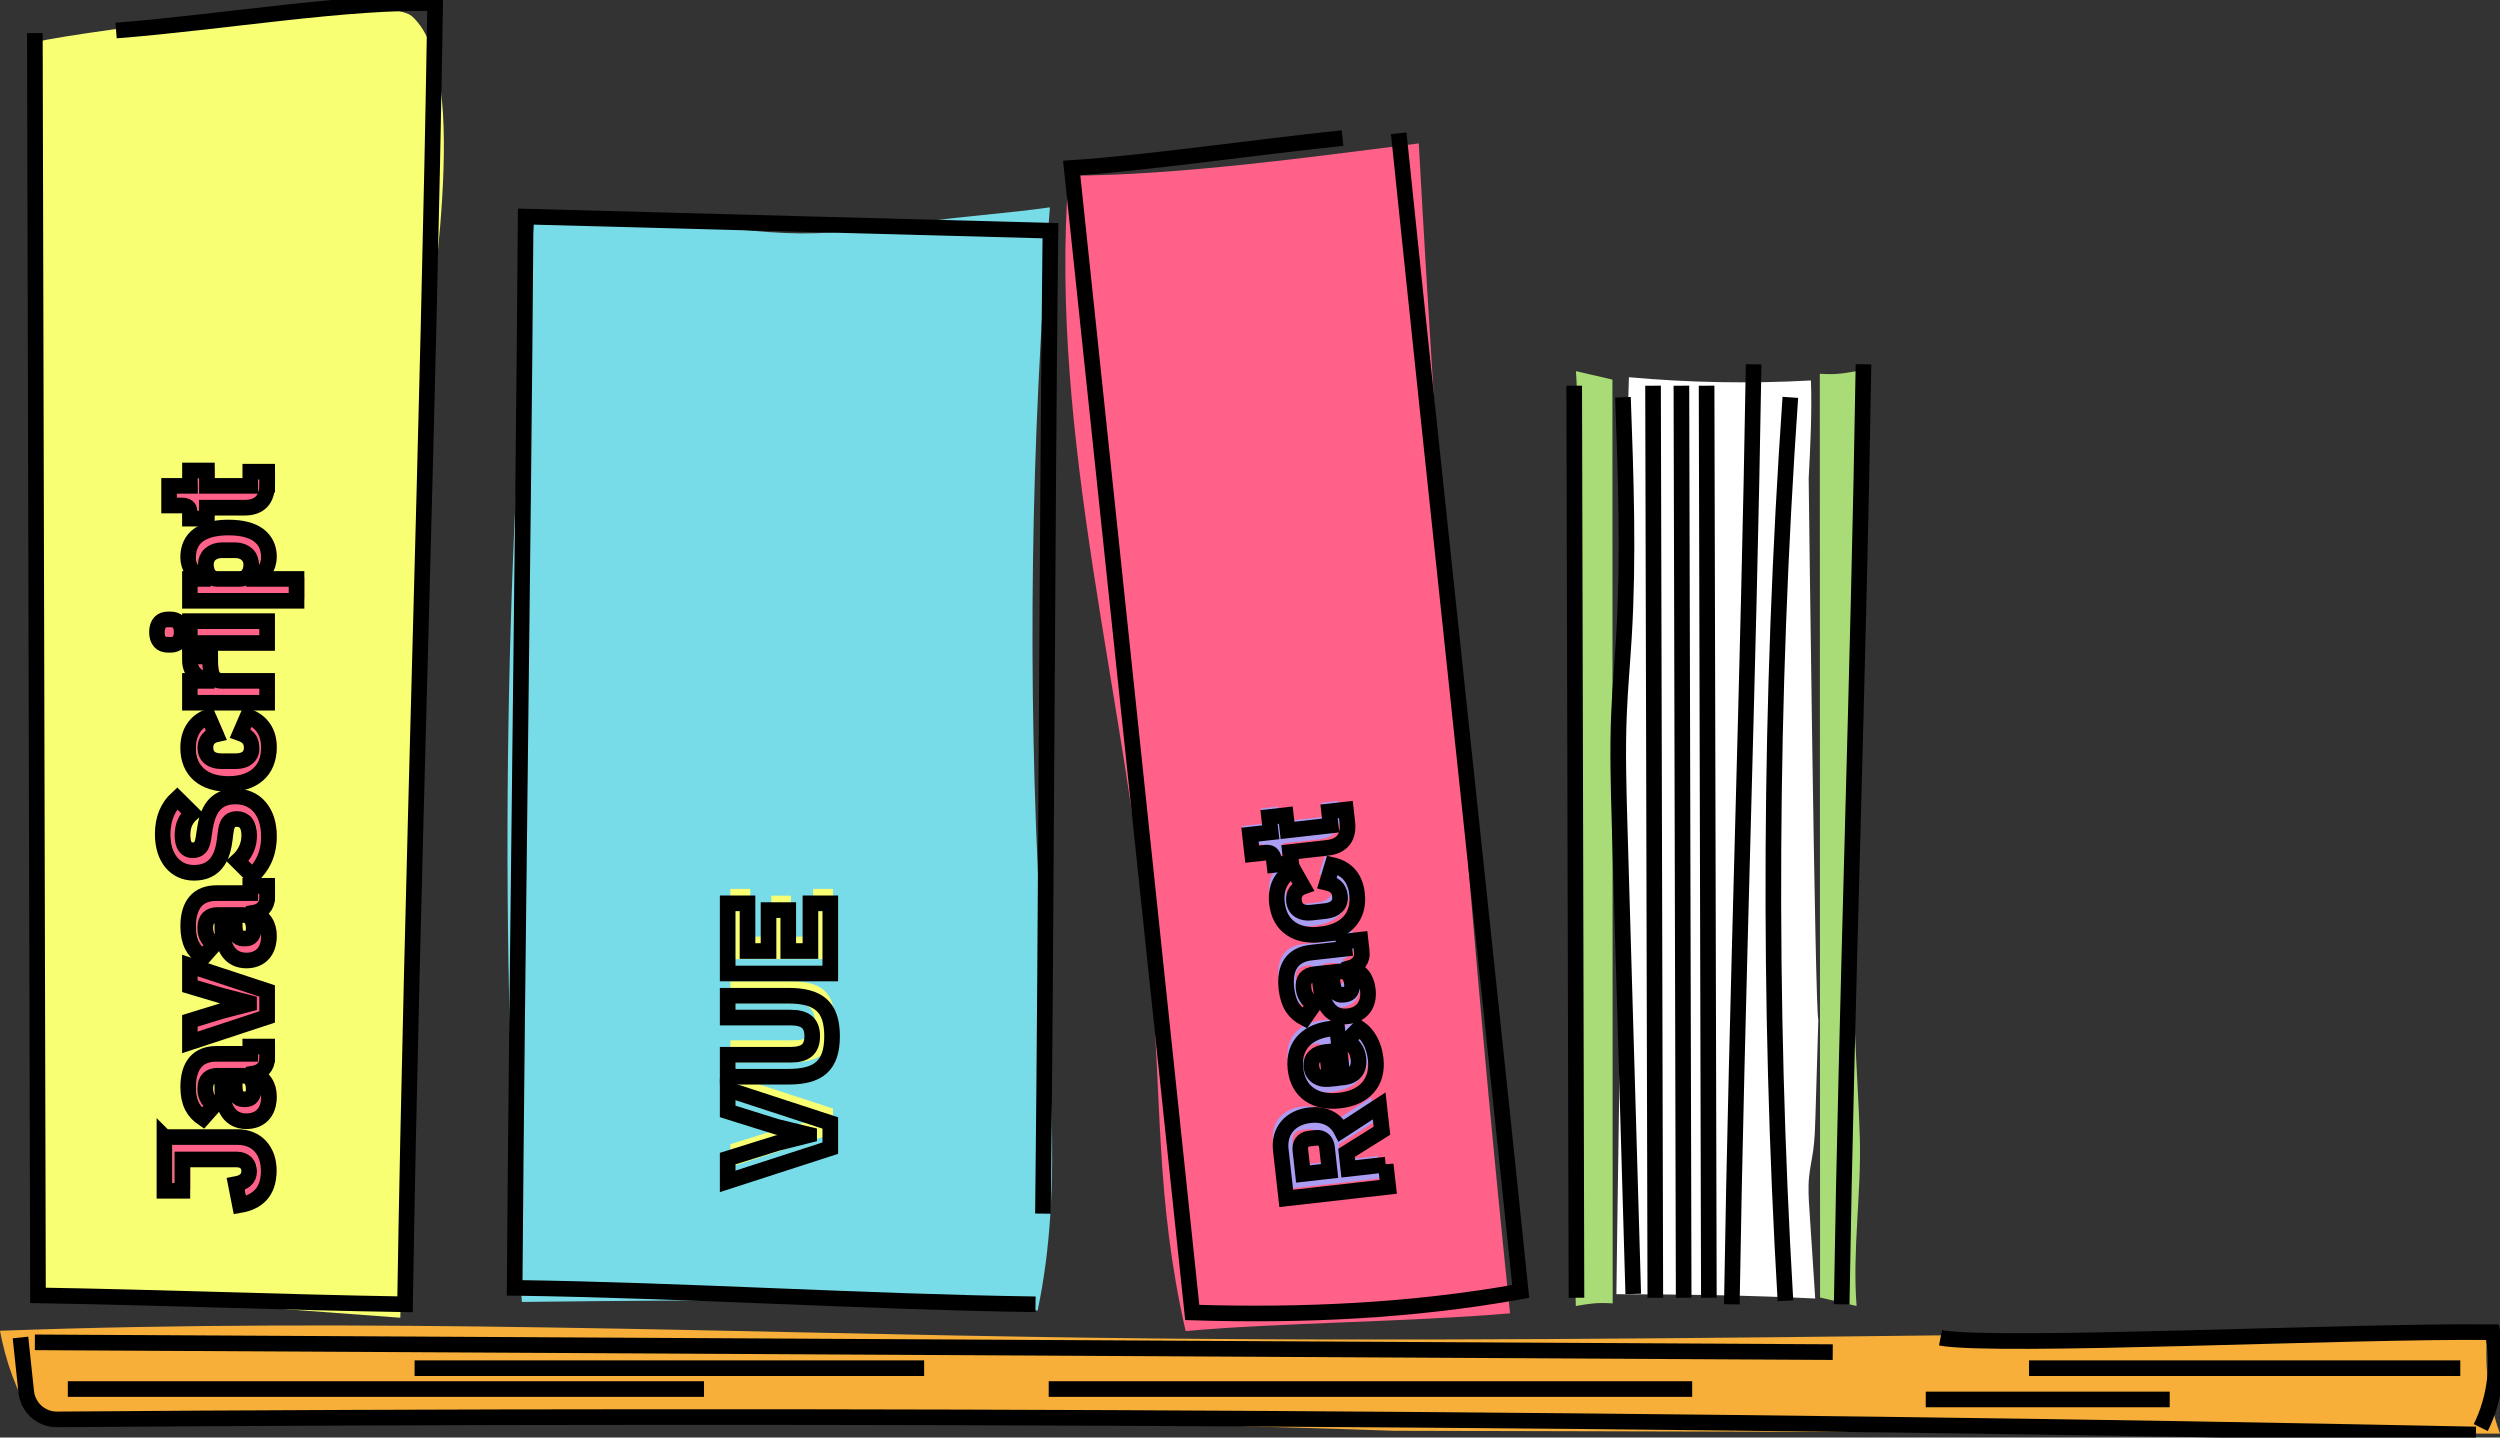 <svg width="160" height="92" viewBox="0 0 160 92" fill="none" xmlns="http://www.w3.org/2000/svg">
<rect x="0" y="0" width="160" height="92" fill="#333333" stroke="none"/>
<g id="Frame" clip-path="url(#clip0_2809_1369)">
<g id="Layer_4">
<path id="Vector" d="M2.094 2.766C2.243 29.385 2.392 56.004 2.537 82.624C10.23 83.195 17.923 83.762 25.62 84.334C26.122 64.628 26.624 44.919 27.126 25.213C27.252 20.32 30.384 4.653 26.373 1.048C24.397 -0.733 2.094 2.458 2.094 2.766Z" fill="#F9FF73"/>
<path id="Vector_2" d="M34.196 13.93C32.212 37 31.949 60.216 33.4 83.325C39.995 83.235 46.759 83.231 53.354 83.14C57.718 83.081 62.126 83.026 66.407 83.877C68.141 75.718 67.011 66.945 66.564 58.613C65.749 43.508 65.96 28.345 67.195 13.269C64.596 13.643 61.565 13.844 58.965 14.218C56.416 14.584 53.86 14.951 51.284 14.939C45.912 14.911 39.509 13.162 34.192 13.927L34.196 13.93Z" fill="#78DCE8"/>
<path id="Vector_3" d="M68.388 11.248C67.11 28.093 72.117 44.726 73.607 61.555C74.387 70.364 73.921 76.569 75.881 85.189C81.826 84.645 89.789 84.629 96.643 84.054C94.059 59.152 92.181 34.179 90.801 9.179C83.876 10.054 75.367 11.228 68.388 11.243V11.248Z" fill="#FF6188"/>
<path id="Vector_4" d="M2.074 90.641C1.039 89.12 0.333 86.981 0 85.169C23.354 84.31 46.731 85.311 70.101 85.618C89.707 85.874 109.312 85.642 128.918 85.409C132.827 85.362 136.736 85.315 140.646 85.271C146.837 85.197 153.032 85.126 159.224 85.051C158.957 87.206 159.251 89.715 160 91.752L89.224 91.571C80.814 91.271 72.207 91.118 63.796 90.818C61.02 90.72 58.224 90.621 55.472 90.999L2.074 90.641Z" fill="#F7AF39"/>
<path id="Vector_5" d="M11.034 72.668H15.7C16.904 72.668 17.703 73.48 17.703 74.843C17.703 76.206 16.959 76.837 15.861 77.026L15.598 75.682C16.155 75.58 16.453 75.304 16.453 74.859C16.453 74.441 16.198 74.103 15.633 74.103H12.179V76.108H11.03V72.665L11.034 72.668Z" fill="#FF6188"/>
<path id="Vector_6" d="M17.602 67.657C17.602 68.158 17.264 68.516 16.735 68.603V68.658C17.374 68.808 17.715 69.359 17.715 70.116C17.715 71.109 17.131 71.656 16.276 71.656C15.233 71.656 14.731 70.845 14.731 69.529V68.745H14.422C13.943 68.745 13.641 68.981 13.641 69.568C13.641 70.155 13.924 70.419 14.226 70.636L13.492 71.467C12.908 71.069 12.551 70.502 12.551 69.462C12.551 68.063 13.19 67.342 14.359 67.342H16.523V66.877H17.606V67.653L17.602 67.657ZM16.104 68.745H15.52V69.426C15.52 69.966 15.716 70.25 16.076 70.25H16.218C16.574 70.25 16.743 70.013 16.743 69.596C16.743 69.131 16.555 68.745 16.104 68.745Z" fill="#FF6188"/>
<path id="Vector_7" d="M17.602 64.983L12.661 66.61V65.231L14.657 64.617L16.445 64.152V64.077L14.657 63.612L12.661 63.017V61.693L17.602 63.32V64.983Z" fill="#FF6188"/>
<path id="Vector_8" d="M17.602 57.367C17.602 57.868 17.264 58.226 16.735 58.313V58.368C17.374 58.518 17.715 59.069 17.715 59.826C17.715 60.819 17.131 61.366 16.276 61.366C15.233 61.366 14.731 60.554 14.731 59.239V58.455H14.422C13.943 58.455 13.641 58.691 13.641 59.278C13.641 59.865 13.924 60.129 14.226 60.346L13.492 61.177C12.908 60.779 12.551 60.212 12.551 59.172C12.551 57.773 13.19 57.052 14.359 57.052H16.523V56.587H17.606V57.364L17.602 57.367ZM16.104 58.455H15.52V59.136C15.52 59.676 15.716 59.96 16.076 59.96H16.218C16.574 59.96 16.743 59.723 16.743 59.306C16.743 58.841 16.555 58.455 16.104 58.455Z" fill="#FF6188"/>
<path id="Vector_9" d="M16.649 55.953L15.7 55.008C16.198 54.562 16.453 53.995 16.453 53.353C16.453 52.652 16.143 52.313 15.661 52.313C15.304 52.313 15.041 52.463 14.955 53.077L14.869 53.731C14.689 55.122 14.014 55.756 12.912 55.756C11.736 55.756 10.916 54.83 10.916 53.278C10.916 52.285 11.246 51.529 11.838 50.989L12.799 51.943C12.43 52.254 12.179 52.679 12.179 53.361C12.179 54.003 12.422 54.314 12.818 54.314C13.269 54.314 13.438 54.078 13.524 53.53L13.626 52.876C13.842 51.525 14.445 50.871 15.575 50.871C16.837 50.871 17.712 51.797 17.712 53.444C17.712 54.598 17.269 55.382 16.649 55.949V55.953Z" fill="#FF6188"/>
<path id="Vector_10" d="M15.127 50.072C13.547 50.072 12.547 49.248 12.547 47.755C12.547 46.755 13.026 46.061 13.837 45.77L14.328 46.904C13.951 46.991 13.649 47.263 13.649 47.755C13.649 48.323 14.053 48.614 14.677 48.614H15.598C16.218 48.614 16.613 48.323 16.613 47.755C16.613 47.188 16.276 46.971 15.88 46.83L16.351 45.742C17.292 46.073 17.715 46.782 17.715 47.755C17.715 49.248 16.708 50.072 15.127 50.072Z" fill="#FF6188"/>
<path id="Vector_11" d="M17.602 44.871H12.661V43.473H13.736V43.425C13.191 43.311 12.661 42.933 12.661 42.157V41.913H13.959V42.263C13.959 43.075 14.139 43.473 14.712 43.473H17.602V44.871Z" fill="#FF6188"/>
<path id="Vector_12" d="M11.446 41.164H11.238C10.842 41.164 10.552 40.92 10.552 40.353C10.552 39.785 10.842 39.541 11.238 39.541H11.446C11.842 39.541 12.132 39.785 12.132 40.353C12.132 40.92 11.842 41.164 11.446 41.164ZM12.661 41.05V39.651H17.602V41.05H12.661Z" fill="#FF6188"/>
<path id="Vector_13" d="M12.661 38.347V36.949H13.488V36.901C12.943 36.76 12.547 36.212 12.547 35.57C12.547 34.313 13.449 33.659 15.127 33.659C16.806 33.659 17.715 34.313 17.715 35.57C17.715 36.212 17.311 36.76 16.774 36.901V36.949H19.484V38.347H12.661ZM15.559 35.113H14.704C14.084 35.113 13.677 35.499 13.677 36.031C13.677 36.563 13.951 36.949 14.402 36.949H15.861C16.312 36.949 16.586 36.563 16.586 36.031C16.586 35.499 16.182 35.113 15.559 35.113Z" fill="#FF6188"/>
<path id="Vector_14" d="M17.602 30.913C17.602 31.879 17.104 32.387 16.163 32.387H13.743V33.088H12.661V32.737C12.661 32.359 12.473 32.245 12.136 32.245H11.328V30.988H12.665V30.003H13.747V30.988H16.524V30.082H17.606V30.913H17.602Z" fill="#FF6188"/>
<path id="Vector_15" d="M53.311 72.558L46.743 74.686V73.228L49.896 72.243L51.958 71.723V71.695L49.896 71.195L46.743 70.21V68.8L53.311 70.947V72.554V72.558Z" fill="#F9FF73"/>
<path id="Vector_16" d="M46.743 66.582H50.77C51.692 66.582 52.154 66.243 52.154 65.392C52.154 64.541 51.692 64.203 50.77 64.203H46.743V62.804H50.621C52.558 62.804 53.425 63.505 53.425 65.396C53.425 67.287 52.558 67.989 50.621 67.989H46.743V66.59V66.582Z" fill="#F9FF73"/>
<path id="Vector_17" d="M53.311 61.382H46.743V56.891H48.014V59.944H49.358V57.324H50.621V59.944H52.041V56.891H53.311V61.382Z" fill="#F9FF73"/>
<path id="Vector_18" d="M88.185 73.984L88.346 75.41L81.818 76.151L81.469 73.043C81.331 71.829 82.088 70.967 83.331 70.825C84.21 70.726 84.954 71.041 85.347 71.806L87.766 70.23L87.942 71.818L85.676 73.236L85.79 74.26L88.185 73.988V73.984ZM84.425 72.889C84.378 72.468 84.123 72.227 83.704 72.275L83.292 72.322C82.872 72.369 82.676 72.657 82.723 73.082L82.892 74.587L84.594 74.394L84.425 72.889Z" fill="#AB9DF2"/>
<path id="Vector_19" d="M85.236 69.883C83.684 70.061 82.582 69.348 82.413 67.862C82.229 66.228 83.335 65.436 84.664 65.286L85.076 65.239L85.433 68.406L85.507 68.398C86.154 68.323 86.526 67.93 86.44 67.189C86.374 66.606 86.068 66.318 85.715 66.042L86.499 65.251C87.052 65.637 87.444 66.322 87.546 67.224C87.715 68.737 86.813 69.706 85.24 69.883H85.236ZM84.542 68.505L84.617 68.497L84.425 66.767L84.342 66.775C83.743 66.842 83.374 67.161 83.433 67.717C83.492 68.272 83.935 68.572 84.542 68.505Z" fill="#AB9DF2"/>
<path id="Vector_20" d="M86.66 60.369C86.715 60.866 86.421 61.264 85.903 61.405L85.911 61.461C86.562 61.539 86.962 62.048 87.044 62.796C87.154 63.781 86.636 64.392 85.786 64.49C84.746 64.608 84.162 63.856 84.013 62.548L83.927 61.768L83.617 61.803C83.139 61.858 82.868 62.126 82.931 62.709C82.994 63.292 83.308 63.525 83.629 63.706L82.994 64.616C82.37 64.289 81.951 63.765 81.833 62.729C81.676 61.339 82.233 60.554 83.394 60.421L85.546 60.176L85.495 59.715L86.57 59.593L86.656 60.365L86.66 60.369ZM85.296 61.618L84.715 61.685L84.79 62.363C84.848 62.898 85.08 63.158 85.433 63.119L85.574 63.103C85.931 63.064 86.072 62.808 86.025 62.394C85.974 61.933 85.743 61.571 85.296 61.622V61.618Z" fill="#AB9DF2"/>
<path id="Vector_21" d="M84.045 59.258C82.472 59.435 81.39 58.73 81.225 57.245C81.116 56.248 81.516 55.508 82.284 55.126L82.896 56.197C82.531 56.323 82.261 56.631 82.316 57.119C82.378 57.682 82.814 57.927 83.429 57.86L84.347 57.757C84.962 57.686 85.323 57.352 85.26 56.788C85.198 56.225 84.837 56.047 84.429 55.949L84.774 54.815C85.746 55.039 86.244 55.693 86.354 56.662C86.519 58.147 85.613 59.077 84.041 59.254L84.045 59.258Z" fill="#AB9DF2"/>
<path id="Vector_22" d="M85.731 52.085C85.837 53.042 85.401 53.605 84.464 53.712L82.061 53.983L82.139 54.681L81.064 54.803L81.025 54.456C80.982 54.082 80.782 53.987 80.445 54.027L79.641 54.117L79.5 52.869L80.829 52.719L80.719 51.742L81.794 51.62L81.904 52.597L84.664 52.285L84.562 51.383L85.636 51.261L85.731 52.089V52.085Z" fill="#AB9DF2"/>
<path id="Vector_23" d="M100.854 23.752L103.195 24.295L103.211 83.416C102.227 83.357 101.823 83.416 100.854 83.585C100.799 82.1 100.768 80.595 100.85 79.114V47.818C101.266 43.402 100.78 38.95 100.65 34.518C100.548 30.992 101.133 27.273 100.858 23.755L100.854 23.752Z" fill="#A9DC76"/>
<path id="Vector_24" d="M118.825 83.585L116.484 83.041L116.468 23.921C117.452 23.98 117.856 23.921 118.825 23.752C118.88 25.237 118.911 26.742 118.829 28.223V59.519C118.413 63.935 118.899 68.386 119.029 72.818C119.131 76.344 118.546 80.063 118.821 83.581L118.825 83.585Z" fill="#A9DC76"/>
<path id="Vector_25" d="M104.25 24.142C108.12 24.492 112.018 24.563 115.9 24.35C115.97 26.427 115.864 28.538 115.755 30.614C115.755 30.614 116.166 65.219 116.374 65.247C116.311 67.335 116.249 69.423 116.186 71.511C116.166 72.196 116.143 72.885 116.053 73.567C115.97 74.162 115.837 74.749 115.778 75.348C115.711 76.053 115.758 76.766 115.806 77.475C115.927 79.35 116.053 81.229 116.174 83.105C111.798 82.892 107.834 82.841 103.45 82.829C103.548 73.587 104.074 46.573 103.65 45.447L104.25 24.145V24.142Z" fill="white"/>
</g>
<g id="Layer_2">
<path id="Vector_26" d="M1.31 85.598L1.678 89.073C1.784 90.085 2.639 90.85 3.654 90.842C53.009 90.467 109.116 90.787 158.459 91.807" stroke="black" stroke-miterlimit="10"/>
<path id="Vector_27" d="M158.769 91.366C159.694 89.495 159.964 87.3 159.521 85.26C150.46 85.153 127.663 86.28 124.192 85.618" stroke="black" stroke-miterlimit="10"/>
<path id="Vector_28" d="M2.231 85.91C39.607 86.118 79.919 86.327 117.295 86.536" stroke="black" stroke-miterlimit="10"/>
<path id="Vector_29" d="M2.231 2.12C2.298 29.046 2.364 55.973 2.431 82.904C10.312 83.034 18.037 83.345 25.922 83.475C26.365 55.756 27.408 27.939 27.851 0.221C22.581 0.008 14.12 1.434 7.43 1.954" stroke="black" stroke-miterlimit="10"/>
<path id="Vector_30" d="M117.868 83.475C118.189 63.443 118.942 43.343 119.264 23.314" stroke="black" stroke-miterlimit="10"/>
<path id="Vector_31" d="M110.837 83.475C111.159 63.443 111.912 43.343 112.233 23.314" stroke="black" stroke-miterlimit="10"/>
<path id="Vector_32" d="M100.749 24.685C100.796 44.142 100.847 63.6 100.894 83.057" stroke="black" stroke-miterlimit="10"/>
<path id="Vector_33" d="M105.795 24.685C105.842 44.142 105.893 63.6 105.94 83.057" stroke="black" stroke-miterlimit="10"/>
<path id="Vector_34" d="M107.61 24.685C107.657 44.142 107.708 63.6 107.755 83.057" stroke="black" stroke-miterlimit="10"/>
<path id="Vector_35" d="M109.222 24.685C109.269 44.142 109.32 63.6 109.367 83.057" stroke="black" stroke-miterlimit="10"/>
<path id="Vector_36" d="M66.274 83.475C55.236 83.317 43.975 82.577 32.937 82.423C33.106 59.613 33.474 36.673 33.643 13.863C44.837 14.163 56.032 14.466 67.227 14.765C67.007 33.931 66.968 58.506 66.749 77.672" stroke="black" stroke-miterlimit="10"/>
<path id="Vector_37" d="M89.518 8.529C92.11 33.581 94.733 57.6 97.325 82.652C90.397 83.897 83.362 84.22 76.304 83.999C73.732 59.582 71.16 35.168 68.587 10.751C73.214 10.456 80.347 9.416 85.922 8.837" stroke="black" stroke-miterlimit="10"/>
<path id="Vector_38" d="M4.34 88.899H45.057" stroke="black" stroke-miterlimit="10"/>
<path id="Vector_39" d="M157.459 87.564H129.858" stroke="black" stroke-miterlimit="10"/>
<path id="Vector_40" d="M67.117 88.899H108.3" stroke="black" stroke-miterlimit="10"/>
<path id="Vector_41" d="M123.248 89.565H138.861" stroke="black" stroke-miterlimit="10"/>
<path id="Vector_42" d="M59.145 87.564H26.534" stroke="black" stroke-miterlimit="10"/>
<path id="Vector_43" d="M88.687 74.532L88.848 75.958L82.319 76.699L81.97 73.591C81.833 72.377 82.59 71.514 83.833 71.373C84.711 71.274 85.456 71.589 85.848 72.354L88.267 70.778L88.444 72.365L86.177 73.784L86.291 74.808L88.687 74.536V74.532ZM84.927 73.437C84.879 73.016 84.625 72.775 84.205 72.823L83.793 72.87C83.374 72.917 83.178 73.205 83.225 73.63L83.393 75.135L85.095 74.942L84.927 73.437Z" stroke="black" stroke-miterlimit="10"/>
<path id="Vector_44" d="M85.734 70.435C84.182 70.612 83.08 69.9 82.911 68.414C82.727 66.779 83.833 65.987 85.162 65.838L85.574 65.79L85.93 68.958L86.005 68.95C86.652 68.875 87.025 68.481 86.938 67.741C86.872 67.157 86.566 66.87 86.213 66.594L86.997 65.802C87.55 66.188 87.942 66.874 88.044 67.776C88.213 69.289 87.311 70.258 85.738 70.435H85.734ZM85.04 69.056L85.115 69.049L84.923 67.319L84.84 67.327C84.24 67.394 83.872 67.713 83.931 68.269C83.99 68.824 84.433 69.123 85.04 69.056Z" stroke="black" stroke-miterlimit="10"/>
<path id="Vector_45" d="M87.158 60.917C87.213 61.414 86.919 61.812 86.401 61.953L86.409 62.008C87.06 62.087 87.46 62.595 87.542 63.344C87.652 64.329 87.135 64.939 86.284 65.038C85.245 65.156 84.66 64.404 84.511 63.096L84.425 62.316L84.115 62.351C83.637 62.406 83.366 62.674 83.429 63.257C83.492 63.84 83.805 64.073 84.127 64.254L83.492 65.164C82.868 64.837 82.449 64.313 82.331 63.277C82.174 61.886 82.731 61.102 83.892 60.968L86.044 60.724L85.993 60.263L87.068 60.141L87.154 60.913L87.158 60.917ZM85.793 62.166L85.213 62.233L85.288 62.911C85.347 63.446 85.578 63.706 85.931 63.667L86.072 63.651C86.429 63.612 86.57 63.356 86.523 62.942C86.472 62.481 86.24 62.119 85.793 62.17V62.166Z" stroke="black" stroke-miterlimit="10"/>
<path id="Vector_46" d="M84.543 59.806C82.97 59.983 81.888 59.278 81.724 57.793C81.614 56.796 82.014 56.056 82.782 55.673L83.394 56.745C83.029 56.871 82.759 57.178 82.814 57.667C82.876 58.23 83.311 58.474 83.927 58.408L84.845 58.305C85.46 58.234 85.821 57.899 85.758 57.336C85.695 56.773 85.335 56.595 84.927 56.497L85.272 55.362C86.245 55.587 86.743 56.241 86.852 57.21C87.017 58.695 86.111 59.625 84.539 59.802L84.543 59.806Z" stroke="black" stroke-miterlimit="10"/>
<path id="Vector_47" d="M86.229 52.632C86.335 53.59 85.899 54.153 84.962 54.26L82.558 54.531L82.637 55.229L81.563 55.351L81.523 55.004C81.48 54.63 81.28 54.535 80.943 54.575L80.139 54.665L79.998 53.416L81.327 53.267L81.218 52.29L82.292 52.168L82.402 53.145L85.162 52.833L85.06 51.931L86.135 51.809L86.229 52.636V52.632Z" stroke="black" stroke-miterlimit="10"/>
<path id="Vector_48" d="M53.139 73.481L46.571 75.608V74.15L49.723 73.165L51.786 72.645V72.618L49.723 72.117L46.571 71.132V69.722L53.139 71.869V73.477V73.481Z" stroke="black" stroke-miterlimit="10"/>
<path id="Vector_49" d="M46.571 67.504H50.598C51.519 67.504 51.982 67.165 51.982 66.314C51.982 65.463 51.519 65.125 50.598 65.125H46.571V63.726H50.449C52.386 63.726 53.252 64.427 53.252 66.318C53.252 68.209 52.386 68.91 50.449 68.91H46.571V67.512V67.504Z" stroke="black" stroke-miterlimit="10"/>
<path id="Vector_50" d="M53.139 62.304H46.571V57.813H47.841V60.866H49.186V58.246H50.449V60.866H51.868V57.813H53.139V62.304Z" stroke="black" stroke-miterlimit="10"/>
<path id="Vector_51" d="M10.528 72.771H15.194C16.398 72.771 17.198 73.583 17.198 74.946C17.198 76.309 16.453 76.939 15.355 77.128L15.092 75.785C15.649 75.682 15.947 75.407 15.947 74.961C15.947 74.544 15.692 74.205 15.127 74.205H11.673V76.21H10.524V72.767L10.528 72.771Z" stroke="black" stroke-miterlimit="10"/>
<path id="Vector_52" d="M17.096 67.76C17.096 68.26 16.759 68.619 16.229 68.706V68.761C16.868 68.91 17.209 69.462 17.209 70.218C17.209 71.211 16.625 71.759 15.77 71.759C14.727 71.759 14.226 70.947 14.226 69.631V68.847H13.916C13.437 68.847 13.136 69.084 13.136 69.671C13.136 70.258 13.418 70.522 13.72 70.738L12.986 71.57C12.402 71.172 12.045 70.604 12.045 69.564C12.045 68.166 12.684 67.445 13.853 67.445H16.017V66.98H17.1V67.756L17.096 67.76ZM15.598 68.847H15.014V69.529C15.014 70.069 15.21 70.352 15.57 70.352H15.712C16.068 70.352 16.237 70.116 16.237 69.698C16.237 69.233 16.049 68.847 15.598 68.847Z" stroke="black" stroke-miterlimit="10"/>
<path id="Vector_53" d="M17.096 65.085L12.155 66.712V65.333L14.151 64.719L15.939 64.254V64.179L14.151 63.714L12.155 63.119V61.795L17.096 63.422V65.085Z" stroke="black" stroke-miterlimit="10"/>
<path id="Vector_54" d="M17.096 57.474C17.096 57.974 16.759 58.333 16.229 58.419V58.474C16.868 58.624 17.209 59.176 17.209 59.932C17.209 60.925 16.625 61.472 15.77 61.472C14.727 61.472 14.226 60.661 14.226 59.345V58.561H13.916C13.437 58.561 13.136 58.798 13.136 59.385C13.136 59.971 13.418 60.236 13.72 60.452L12.986 61.283C12.402 60.886 12.045 60.318 12.045 59.278C12.045 57.88 12.684 57.159 13.853 57.159H16.017V56.694H17.1V57.47L17.096 57.474ZM15.598 58.561H15.014V59.243C15.014 59.782 15.21 60.066 15.57 60.066H15.712C16.068 60.066 16.237 59.83 16.237 59.412C16.237 58.947 16.049 58.561 15.598 58.561Z" stroke="black" stroke-miterlimit="10"/>
<path id="Vector_55" d="M16.147 56.056L15.198 55.11C15.696 54.665 15.951 54.098 15.951 53.456C15.951 52.754 15.641 52.416 15.159 52.416C14.802 52.416 14.54 52.565 14.453 53.18L14.367 53.834C14.187 55.224 13.512 55.859 12.41 55.859C11.234 55.859 10.415 54.933 10.415 53.381C10.415 52.388 10.744 51.632 11.336 51.092L12.297 52.045C11.928 52.356 11.677 52.782 11.677 53.463C11.677 54.106 11.92 54.417 12.316 54.417C12.767 54.417 12.936 54.18 13.022 53.633L13.124 52.979C13.34 51.628 13.944 50.974 15.073 50.974C16.335 50.974 17.21 51.899 17.21 53.546C17.21 54.7 16.767 55.484 16.147 56.052V56.056Z" stroke="black" stroke-miterlimit="10"/>
<path id="Vector_56" d="M14.622 50.174C13.041 50.174 12.041 49.35 12.041 47.857C12.041 46.857 12.52 46.163 13.332 45.872L13.822 47.006C13.445 47.093 13.143 47.365 13.143 47.857C13.143 48.425 13.547 48.716 14.171 48.716H15.092C15.712 48.716 16.108 48.425 16.108 47.857C16.108 47.29 15.771 47.073 15.374 46.931L15.845 45.844C16.786 46.175 17.209 46.884 17.209 47.857C17.209 49.35 16.202 50.174 14.622 50.174Z" stroke="black" stroke-miterlimit="10"/>
<path id="Vector_57" d="M17.096 44.974H12.155V43.575H13.23V43.528C12.685 43.414 12.155 43.035 12.155 42.259V42.015H13.453V42.366C13.453 43.177 13.633 43.575 14.206 43.575H17.096V44.974Z" stroke="black" stroke-miterlimit="10"/>
<path id="Vector_58" d="M10.94 41.267H10.732C10.336 41.267 10.046 41.022 10.046 40.455C10.046 39.888 10.336 39.644 10.732 39.644H10.94C11.336 39.644 11.626 39.888 11.626 40.455C11.626 41.022 11.336 41.267 10.94 41.267ZM12.155 41.152V39.754H17.096V41.152H12.155Z" stroke="black" stroke-miterlimit="10"/>
<path id="Vector_59" d="M12.155 38.45V37.051H12.983V37.004C12.438 36.862 12.041 36.315 12.041 35.672C12.041 34.416 12.943 33.762 14.622 33.762C16.3 33.762 17.209 34.416 17.209 35.672C17.209 36.315 16.806 36.862 16.268 37.004V37.051H18.978V38.45H12.155ZM15.053 35.215H14.198C13.579 35.215 13.171 35.602 13.171 36.133C13.171 36.665 13.445 37.051 13.896 37.051H15.355C15.806 37.051 16.08 36.665 16.08 36.133C16.08 35.602 15.676 35.215 15.053 35.215Z" stroke="black" stroke-miterlimit="10"/>
<path id="Vector_60" d="M17.096 31.02C17.096 31.985 16.598 32.493 15.657 32.493H13.238V33.194H12.155V32.844C12.155 32.466 11.967 32.352 11.63 32.352H10.822V31.095H12.159V30.11H13.242V31.095H16.018V30.189H17.1V31.02H17.096Z" stroke="black" stroke-miterlimit="10"/>
<path id="Vector_61" d="M104.528 82.813C104.238 72.791 103.944 62.765 103.654 52.742C103.587 50.395 103.517 48.043 103.615 45.699C103.681 44.048 103.834 42.405 103.932 40.755C104.238 35.653 104.054 30.531 103.87 25.426" stroke="black" stroke-miterlimit="10"/>
<path id="Vector_62" d="M114.268 83.25C113.139 63.998 113.245 44.67 114.582 25.43" stroke="black" stroke-miterlimit="10"/>
</g>
</g>
<defs>
<clipPath id="clip0_2809_1369">
<rect width="160" height="92" fill="white"/>
</clipPath>
</defs>
</svg>

